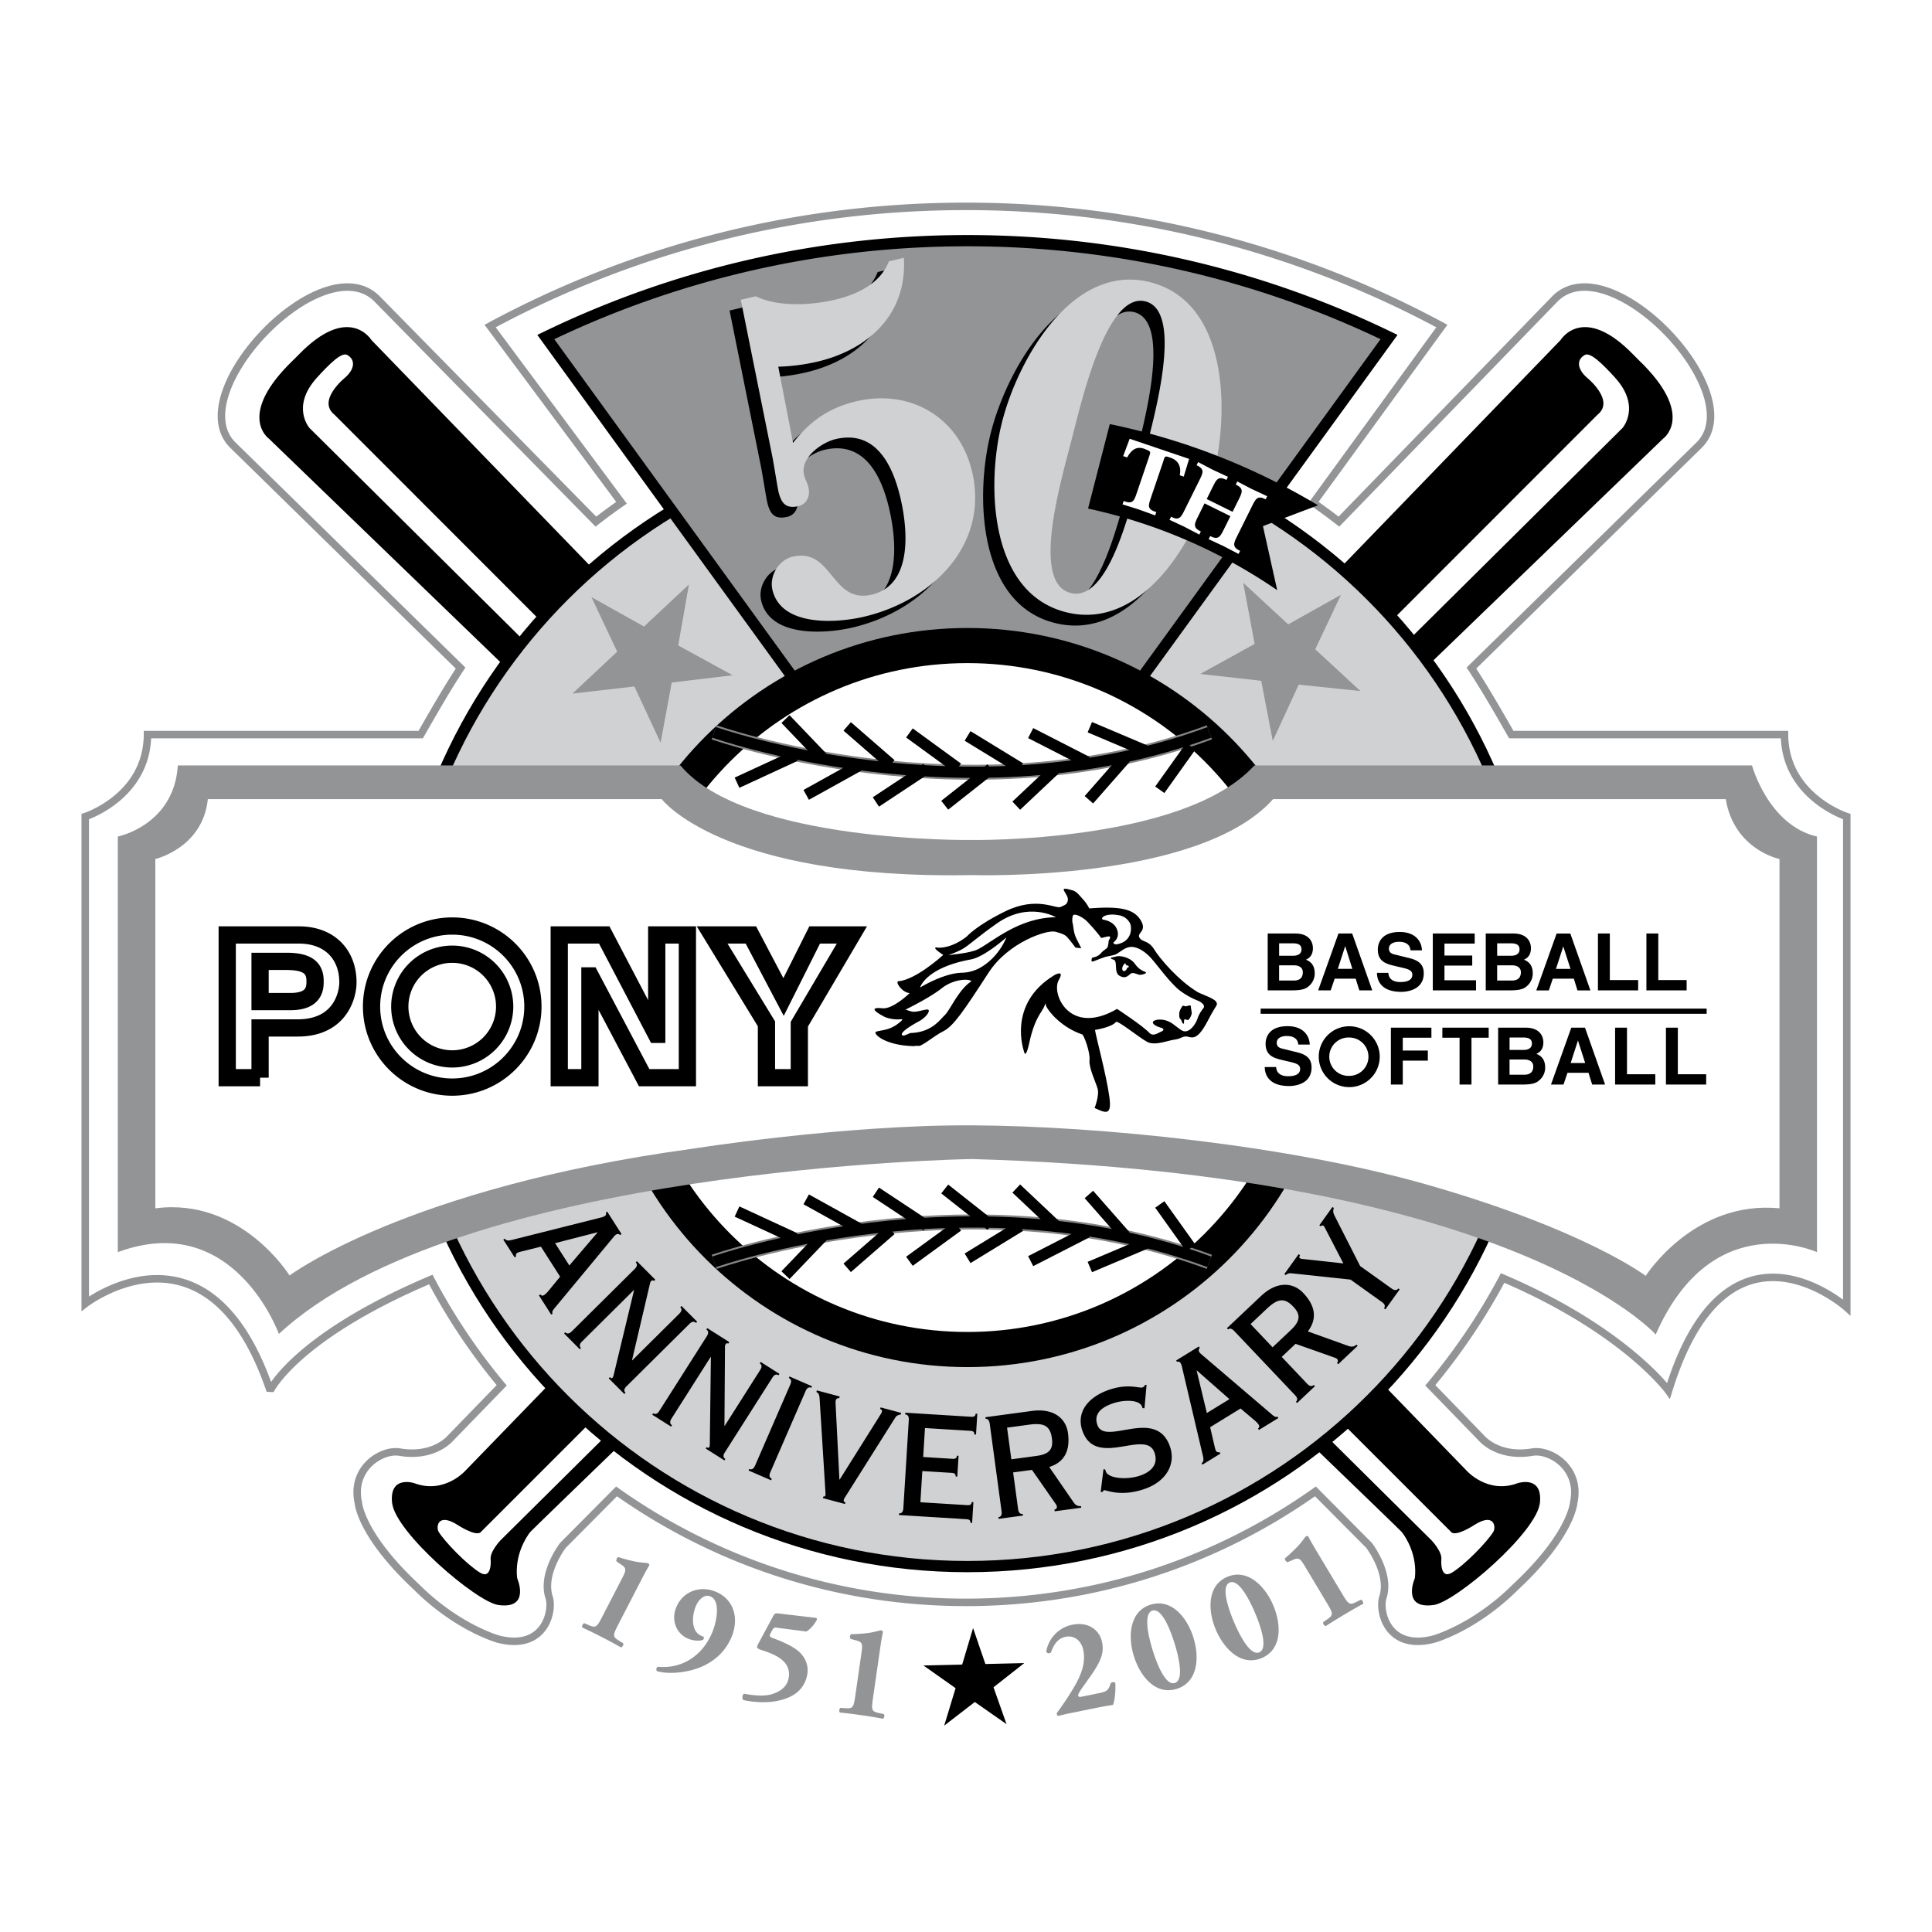 <svg xmlns="http://www.w3.org/2000/svg" width="2500" height="2500" viewBox="0 0 192.756 192.756"><path fill-rule="evenodd" clip-rule="evenodd" fill="#fff" d="M0 0h192.756v192.756H0V0z"/><path d="M96.38 20.589c17.18 0 33.348 4.324 47.475 11.94l-12.828 17.63a58.58 58.58 0 0 1 2.557 1.882l21.551-22.223c5.426-5.431 19.584 9.386 14.408 14.569l-22.74 22.265c1.322 2.008 2.525 4.1 3.979 6.638h27.258c.037 6.202 6.213 8.182 6.213 8.182v48.974s-11.949-10.702-17.783 8.317c0 0-4.395-6.07-16.555-11.257-1.988 3.771-4.498 7.461-7.213 10.708l5.129 5.289s1.627 1.949 5.043 1.375c1.811-.305 4.879 1.601 4.133 5.041 0 0-.186 3.175-5.803 8.419-4.115 4.096-8.17 5.2-8.17 5.2-4.615 1.184-5.508-2.799-5.061-4.176.771-2.377-1.379-5.178-1.379-5.178l-5.354-5.387c-9.842 6.972-21.871 11.072-34.86 11.072h-.005c-12.989 0-25.018-4.101-34.862-11.072l-5.351 5.387s-2.152 2.801-1.379 5.178c.449 1.377-.445 5.359-5.062 4.176 0 0-4.055-1.104-8.167-5.2-5.617-5.244-5.804-8.419-5.804-8.419-.748-3.44 2.323-5.346 4.133-5.041 3.416.574 5.042-1.375 5.042-1.375l5.128-5.289a60.34 60.34 0 0 1-7.073-10.557c-13.52 5.738-16.026 11.081-16.026 11.081-6.173-18.175-18.45-8.666-18.45-8.666V81.473s6.174-1.979 6.212-8.182h27.259c1.452-2.539 2.656-4.63 3.978-6.638L23.211 44.388c-5.175-5.183 8.984-20 14.408-14.569l21.833 22.223a59.785 59.785 0 0 1 2.556-1.882L48.9 32.529c14.126-7.616 30.294-11.94 47.475-11.94h.005z" fill-rule="evenodd" clip-rule="evenodd" fill="#fff" stroke="#929496" stroke-width=".747" stroke-miterlimit="2.613"/><path d="M96.703 94.944l58.995-61.016s2.244-3.736 7.297 1.495l1.061 1.059c4.957 5.121 1.871 7.285 1.871 7.285L96.565 110.71l-.241.174c-23.173 22.357-43.239 41.733-43.422 41.964-.436.544-1.559 2.319-1.309 4.592 0 0 1.387 3.145-1.873 2.692-2.193-.304-10.305-7.254-10.603-10.211-.279-2.777 2.216-1.945 2.216-1.945 2.993 1.121 5.082-1.229 5.082-1.229l49.414-50.992.874-.811z" fill-rule="evenodd" clip-rule="evenodd"/><path d="M96.221 107.788L49.94 153.672s-1.123 1.168-.982 1.962c0 0 .14 2.008-1.077 1.261-1.348-.828-3.508-3.082-4.117-4.062-.268-.434-.139-1.962 1.872-.701 0 0 1.684 1.121 2.276.778l48.336-48.331.315-.346 62.811-62.848c1.809-1.432-1.059-3.72-1.059-3.72-1-.887-1.012-1.813-.189-2.256.566-.304 1.848.995 2.996 2.256 2.648 2.912.748 5.044.748 5.044l-65.31 64.758-.339.321z" fill-rule="evenodd" clip-rule="evenodd" fill="#fff"/><path d="M96.859 95.666l-59.8-61.738s-2.246-3.736-7.297 1.495L28.7 36.481c-4.957 5.121-1.871 7.285-1.871 7.285l68.875 66.495 1.497 1.432c23.174 22.357 42.469 40.925 42.652 41.155.436.544 1.559 2.319 1.311 4.592 0 0-1.389 3.145 1.871 2.692 2.195-.304 10.307-7.254 10.604-10.211.279-2.777-2.215-1.945-2.215-1.945-2.996 1.121-5.082-1.229-5.082-1.229L96.414 95.201l.445.465z" fill-rule="evenodd" clip-rule="evenodd"/><path d="M96.195 107.467L30.884 42.708s-1.902-2.132.749-5.044c1.148-1.262 2.429-2.561 2.995-2.256.823.443.812 1.37-.188 2.256 0 0-2.868 2.288-1.06 3.72l62.812 62.848.314.346 48.337 48.331c.592.343 2.275-.778 2.275-.778 2.012-1.261 2.141.268 1.871.701-.607.98-2.768 3.234-4.117 4.062-1.215.747-1.076-1.261-1.076-1.261.143-.794-.98-1.962-.98-1.962l-46.282-45.884-.339-.32z" fill-rule="evenodd" clip-rule="evenodd" fill="#fff"/><path d="M96.519 156.298c31.411 0 56.874-25.419 56.874-56.772 0-31.354-25.463-56.771-56.874-56.771s-56.873 25.416-56.873 56.77c0 31.354 25.462 56.773 56.873 56.773z" fill-rule="evenodd" clip-rule="evenodd" fill="#d0d1d3" stroke="#000" stroke-width="1.121" stroke-miterlimit="2.613"/><path d="M62.511 138.306c-.3.297-.251.506-.103.655l-.119.118-1.558-1.564.121-.118c.119.119.178.14.249.069.08-.079.11-.207.161-.437l1.996-8.297-.02-.021-5.171 5.13c-.3.297-.251.506-.103.655l-.119.119-1.566-1.574.119-.119c.148.149.357.199.656-.098l6.27-6.218c.299-.298.25-.506.101-.655l.12-.119 1.836 1.844-.121.118c-.128-.069-.198-.079-.288.009-.1.1-.11.209-.16.417l-1.755 7.484.021.02 4.691-4.653c.299-.297.25-.506.102-.655l.121-.119 1.567 1.574-.121.118c-.148-.149-.356-.199-.656.098l-6.271 6.219zM72.32 144.9c-.226.355-.132.549.046.661l-.089.143-1.865-1.182.089-.143c.143.092.205.099.258.015.06-.095.062-.228.06-.462l.106-8.532-.024-.016-3.904 6.145c-.226.357-.132.549.046.661l-.09.143-1.877-1.188.091-.144c.178.114.392.116.618-.239l4.735-7.449c.226-.356.132-.549-.046-.662l.09-.142 2.199 1.391-.09.144c-.142-.04-.212-.035-.28.071-.075.119-.061.229-.064.443l-.051 7.685.024.016 3.542-5.575c.226-.355.133-.549-.046-.661l.09-.143 1.878 1.189-.09.143c-.178-.113-.393-.117-.618.24L72.32 144.9zM76.854 146.888c-.168.387-.045.562.148.646l-.068.154-2.246-.974.068-.155c.194.085.405.055.575-.332l3.518-8.094c.168-.387.045-.562-.148-.646l.066-.155 2.246.973-.066.154c-.193-.084-.407-.054-.575.333l-3.518 8.096zM83.778 139.329l-.044.164c-.187-.007-.308.062-.348.212-.019.068-.02.184-.022.3l.383 7.604.027.008 4.138-6.589a.698.698 0 0 0 .077-.183c.03-.108-.002-.204-.175-.267l.042-.162 2.054.548-.043.163c-.336.056-.451.155-.576.355l-4.984 7.904a.894.894 0 0 0-.127.257c-.033.121.031.211.167.248l-.043.163-2.203-.588.044-.163c.095.024.177-.011.203-.106.025-.094.017-.17.011-.258l-.589-9.449c-.019-.252-.071-.499-.318-.607l.043-.164 2.283.61zM90.67 141.673c.025-.42-.149-.544-.36-.557l.01-.17 6.574.406c.352.021.432-.113.444-.31l.168.01-.129 2.075-.168-.011c.012-.195-.051-.34-.402-.362l-4.509-.277-.014-.001-.178 2.888.014.002 2.907.18c.352.021.43-.114.443-.312l.168.011-.128 2.075-.168-.011c.012-.196-.05-.34-.401-.362l-2.908-.179-.014-.001-.192 3.112 4.677.289c.352.022.431-.115.442-.311l.169.01-.128 2.076-.169-.011c.013-.196-.049-.342-.4-.363l-6.729-.415.012-.167c.21.013.4-.089.425-.51l.544-8.804zM101.08 146.904l.496 3.661c.055.417.252.504.461.477l.023.166-2.428.328-.021-.166c.209-.029.375-.166.318-.583l-1.184-8.741c-.057-.418-.252-.506-.406-.484l-.021-.167 4.629-.624c2.23-.301 3.414.787 3.605 2.206.25 1.838-.424 2.935-1.869 3.385l2.422 3.515c.178.273.412.426.746.381l.023.168-2.65.357-.021-.168c.164-.036.262-.162.242-.302-.008-.056-.018-.126-.139-.293l-2.344-3.368-1.882.252zm-.178-1.307l2.51-.34c1.34-.18 1.678-.722 1.537-1.752-.172-1.281-.82-1.561-2.271-1.366l-2.203.298.427 3.16zM110.096 146.584l.174.028c.012.07.035.137.057.202.252.701 2.135.867 3.473.39 1.154-.411 1.773-1.186 1.381-2.283-.861-2.408-5.834 1.617-7.182-2.153-.645-1.799.48-3.333 2.574-4.081.994-.354 1.758-.388 2.326-.352.566.037.932.145 1.092.088a.426.426 0 0 0 .252-.254l.152.006-.213 2.328-.201-.018a.555.555 0 0 0-.039-.15c-.25-.701-1.809-.713-2.975-.297-1.498.534-1.771 1.318-1.477 2.138.766 2.144 5.818-1.821 7.225 2.109.639 1.784-.363 3.499-2.455 4.245-2.467.88-3.961.085-4.102.15a.345.345 0 0 0-.16.177l-.184-.009.282-2.264zM120.736 142.392l.479 2.064c.029.099.074.252.111.312.08.132.221.145.352.113l.086.144-1.797 1.104-.088-.144c.189-.149.248-.269.119-.8l-2.082-8.847a1.09 1.09 0 0 0-.117-.323c-.088-.144-.195-.211-.365-.139l-.088-.144 2.264-1.391.09.143c-.111.118-.143.253-.047.409.051.082.135.165.238.25l6.965 5.946c.18.154.406.362.598.244l.09.144-1.943 1.191-.088-.144c.154-.126.15-.24.055-.396-.082-.132-.232-.27-.35-.379l-1.447-1.223-3.035 1.866zm-.328-1.415l2.254-1.384-3.246-2.855-.023.016 1.015 4.223z" fill-rule="evenodd" clip-rule="evenodd"/><path d="M61.626 162.195c-.494.957-.483 1.113.079 1.462l.472.29c.072.126-.101.431-.24.405a44.825 44.825 0 0 0-1.874-1.01 46.147 46.147 0 0 0-1.959-.962c-.101-.098.048-.415.193-.431l.51.217c.61.254.745.172 1.238-.784l2.018-3.909c.408-.789.459-1.006-.037-1.336l-.514-.355c-.077-.115.059-.408.192-.43.528.18 1.159.339 1.705.453.608.116 1.18.123 1.265.166.059.03.124.11.098.217-.165.265-.461.807-.769 1.404l-2.377 4.603zM73.089 163.052c-.539 1.535-1.68 2.632-3.108 3.245-1.399.608-3.352.768-4.433.433-.131-.117-.051-.388.096-.437 2.693.256 4.725-1.429 5.543-3.764.337-.965.703-2.902-.365-3.276-.598-.209-1.195.396-1.462 1.157-.364 1.04-.328 2.278.483 2.733.156.083.233.11.347.149.05.061.031.196-.016.293-.296.152-.876.136-1.397-.046-1.195-.417-1.819-1.732-1.369-3.016.569-1.623 2.219-2.344 3.796-1.794 1.947.681 2.504 2.557 1.885 4.323zM81.391 161.413c.105.025.128.1.106.191-.239.469-.644.938-1.047 1.173l-3.039-.39c-.189-.018-.285.098-.392.308l-.152.282c-.151.281.006.375.263.464.674.245 1.848.723 2.516 1.285.645.544 1.122 1.433.859 2.519-.33 1.359-1.341 2.042-2.571 2.367-1.229.325-2.651.244-3.757.006-.175-.139-.129-.557.07-.634.952.189 2.058.263 2.762.045.883-.271 1.474-.765 1.646-1.471.453-1.868-1.464-2.539-2.748-2.96-.413-.129-.437-.258-.286-.539l1.516-2.816c.173-.317.253-.3.684-.25l3.57.42zM87.081 169.54c-.154 1.064-.094 1.209.552 1.355l.541.118c.109.098.045.441-.094.462a44.162 44.162 0 0 0-2.101-.343 46.662 46.662 0 0 0-2.165-.27c-.129-.06-.091-.407.039-.47l.553.038c.661.041.76-.081.914-1.146l.627-4.352c.127-.879.104-1.1-.473-1.25l-.601-.169c-.11-.083-.078-.404.04-.47a15.268 15.268 0 0 0 1.761-.127c.611-.089 1.154-.269 1.248-.256a.193.193 0 0 1 .165.173c-.07.304-.172.913-.268 1.579l-.738 5.128z" fill-rule="evenodd" clip-rule="evenodd" fill="#929496"/><path fill-rule="evenodd" clip-rule="evenodd" d="M98.312 166.019l3.879-.092-3.068 2.412 1.299 3.681-3.164-2.211-3.055 2.358 1.136-3.738-3.206-2.264 3.864-.092 1.087-3.642 1.228 3.588z"/><path d="M109.453 168.967c.965-.195 1.117-.254 1.357-1.029.076-.11.377-.173.467-.012.045.841-.074 1.812-.234 2.173-.533.081-1.012.164-1.855.334l-2.1.426c-.688.138-1.25.266-1.471.338-.123-.003-.193-.141-.191-.265a32.057 32.057 0 0 0 1.635-2.442c.709-1.186 1.303-2.458 1.018-3.867-.186-.91-.881-1.496-1.766-1.317-.752.152-1.182.746-1.457 1.556-.139.138-.404.109-.473-.096a3.304 3.304 0 0 1 2.619-2.67c1.543-.312 2.697.497 2.949 1.736.209 1.028-.035 1.859-1.334 3.658l-.512.721c-.473.658-.555.866-.533.971.018.08.1.146.283.108l1.598-.323zM119.068 163.384c.639 2.069.41 4.476-1.674 5.118-2.086.643-3.633-1.216-4.273-3.285-.617-1.991-.41-4.475 1.674-5.118 2.084-.643 3.656 1.294 4.273 3.285zm-1.857 4.526c.979-.301.332-2.804-.023-3.946-.354-1.145-1.232-3.574-2.211-3.273-.977.302-.33 2.804.023 3.948.354 1.142 1.232 3.574 2.211 3.271zM127.031 160.161c.844 1.996.859 4.413-1.15 5.262s-3.738-.846-4.584-2.842c-.812-1.919-.857-4.411 1.152-5.26s3.768.921 4.582 2.84zm-1.392 4.691c.943-.397.047-2.823-.42-3.925-.467-1.104-1.586-3.434-2.529-3.035-.943.397-.047 2.822.42 3.926.466 1.101 1.585 3.433 2.529 3.034zM133.988 159.147c.551.923.689.997 1.285.705l.494-.248c.145.008.312.315.219.418-.43.226-1.131.628-1.848 1.056-.764.455-1.449.88-1.854 1.151-.135.035-.328-.258-.264-.391l.453-.317c.537-.384.539-.54-.014-1.464l-2.26-3.774c-.457-.761-.613-.918-1.156-.673l-.572.248c-.139.005-.318-.266-.266-.39.434-.353.898-.804 1.287-1.207.418-.453.727-.935.807-.983a.194.194 0 0 1 .238.031c.137.279.443.816.787 1.394l2.664 4.444z" fill-rule="evenodd" clip-rule="evenodd" fill="#929496"/><path d="M112.277 69.884a33.515 33.515 0 0 0-15.758-3.911 33.525 33.525 0 0 0-15.759 3.911L54.455 33.626c12.713-6.159 26.983-9.615 42.064-9.615 15.079 0 29.352 3.456 42.065 9.615l-26.307 36.258z" fill-rule="evenodd" clip-rule="evenodd" fill="#929496" stroke="#000" stroke-width="1.121" stroke-miterlimit="2.613"/><path d="M96.519 136.396c20.399 0 36.936-16.508 36.936-36.871s-16.537-36.871-36.936-36.871-36.938 16.508-36.938 36.871 16.539 36.871 36.938 36.871z" fill-rule="evenodd" clip-rule="evenodd"/><path d="M96.519 133.078c18.563 0 33.612-15.022 33.612-33.553s-15.049-33.553-33.612-33.553-33.613 15.023-33.613 33.553c0 18.531 15.05 33.553 33.613 33.553z" fill-rule="evenodd" clip-rule="evenodd" fill="#fff" stroke="#000" stroke-width=".374" stroke-miterlimit="2.613"/><path d="M71.258 125.894s25.261-8.95 49.398 0M71.258 73.07s25.261 8.951 49.398 0" fill="none" stroke="#838587" stroke-width="1.495" stroke-miterlimit="2.613"/><path d="M71.258 125.894s25.261-8.95 49.398 0m-26.4-7.268l4.615 3.639m2.522-3.685l4.143 3.903m3.103-3.311l3.637 4.139m3.437-3.142l3.102 4.344m-31.428-5.562l5.054 3.346m-12.007-2.639l5.455 3.024m10.646 2.858l5.239-3.205m1.056 3.489l5.621-2.876m.281 3.463l5.963-2.523m-23.961 1.95l4.817-3.509m-11.027 4.163l4.357-3.788m-15.347-1.83l5.814 2.684m-.98 3.664l3.866-4.037M71.258 73.07s25.261 8.951 49.398 0m-26.4 7.267l4.615-3.637m2.522 3.683l4.143-3.903m3.103 3.312l3.637-4.139m3.437 3.142l3.102-4.343m-31.428 5.56l5.054-3.344m-12.007 2.637l5.455-3.025m10.646-2.856l5.239 3.204m1.056-3.488l5.621 2.875m.281-3.463l5.963 2.524m-23.961-1.951l4.817 3.51m-11.027-4.162l4.357 3.787m-15.347 1.831l5.814-2.685m-.98-3.664l3.866 4.036" fill="none" stroke="#000" stroke-width="1.121" stroke-miterlimit="2.613"/><path fill-rule="evenodd" clip-rule="evenodd" fill="#929496" d="M64.254 62.511l4.48-4.197-1.069 6.082 5.428 2.974-6.075.727-1.111 6.005-2.613-5.612-6.179.707 4.464-4.18-2.573-5.445 5.248 2.939zM131.219 64.779l4.508 4.165-6.153-.637-2.59 5.614-1.152-5.997-6.078-.684 5.422-2.996-1.141-6.102 4.49 4.15 5.26-2.944-2.566 5.431z"/><path d="M53.968 124.379l-2.06.511a1.625 1.625 0 0 0-.31.115c-.131.083-.143.223-.109.352l-.142.091-1.135-1.776.143-.091c.151.187.272.243.801.106l8.83-2.222a1.14 1.14 0 0 0 .323-.121c.143-.091.207-.198.132-.368l.142-.09 1.43 2.238-.143.09c-.118-.107-.254-.137-.409-.039a1.123 1.123 0 0 0-.246.24l-5.845 7.052c-.151.181-.355.409-.234.599l-.143.092-1.226-1.919.143-.091c.129.151.243.146.397.047.131-.083.267-.236.375-.354l1.201-1.466-1.915-2.996zm1.413-.349l1.422 2.227 2.808-3.287-.016-.023-4.214 1.083zM127.875 135.377l2.545 2.685c.289.306.5.262.652.117l.117.123-1.779 1.679-.115-.121c.152-.145.209-.353-.082-.658l-6.074-6.407c-.291-.308-.502-.263-.613-.156l-.117-.123 3.395-3.206c1.637-1.544 3.232-1.352 4.219-.311 1.277 1.346 1.373 2.631.461 3.838l4.023 1.442c.305.117.584.105.83-.126l.115.122-1.941 1.835-.115-.123c.111-.125.115-.284.02-.387-.039-.041-.088-.092-.285-.157l-3.873-1.368-1.383 1.302zm-.91-.958l1.84-1.738c.982-.927.939-1.564.225-2.318-.891-.939-1.582-.79-2.645.215l-1.615 1.525 2.195 2.316zM129.564 125.131l.139.097c-.084.165-.09.247 0 .312.092.064.232.062.326.076l3.998.436-1.873-3.617a.316.316 0 0 0-.125-.141c-.068-.05-.158-.044-.264.054l-.137-.098 1.311-1.829.137.098c-.135.405-.023.588.201 1.024l2.428 4.774 3.137 2.24c.344.245.543.162.664-.009l.139.097-1.426 1.989-.137-.099c.123-.172.139-.386-.205-.63l-3.137-2.239-5.805-.619c-.176-.022-.439-.039-.658.168l-.139-.098 1.426-1.986zM77.998 45.264c1.677-2.162 3.591-3.52 6.333-4.157 5.438-1.264 10.278 1.66 11.535 7.039 1.704 7.3-3.994 12.877-10.826 14.466-2.838.661-8.248.956-9.099-2.694-.326-1.392.624-2.979 2.018-3.305 3.993-.929 3.843 4.727 7.884 3.787 4.137-.962 3.592-6.557 2.875-9.63-.762-3.266-2.454-6.821-6.448-5.894-1.395.325-3.575 1.845-3.173 3.573.102.433.347.832.448 1.263.19.816-.171 1.66-.988 1.851-1.299.302-1.745-.303-2.024-1.504-.21-1.116-.384-2.291-.593-3.407l-3.151-15.671 1.492-.347c2.283 1.089 5.534.89 7.89.341 2.214-.514 4.544-1.614 5.395-3.836l1.491-.347c.341 5.591-3.491 9.166-8.688 10.374a19.653 19.653 0 0 1-3.841.489l1.47 7.609zM98.871 43.113c1.582-6.162 6.986-15.875 14.785-13.878 7.848 2.011 7.85 13.109 6.268 19.27-1.609 6.257-7.023 15.612-14.727 13.639-7.656-1.961-7.924-12.823-6.326-19.031zm14.295-11.967c-3.877-.993-6.363 9.875-7.346 13.696-1.105 4.299-4.104 14.373-.133 15.391 3.973 1.018 6.205-9.254 7.311-13.553.981-3.82 4.043-14.541.168-15.534z" fill-rule="evenodd" clip-rule="evenodd"/><path d="M79.121 44.189c1.676-2.163 3.591-3.519 6.334-4.156 5.435-1.265 10.278 1.66 11.533 7.038 1.704 7.3-3.994 12.878-10.824 14.467-2.838.661-8.248.957-9.1-2.694-.324-1.392.624-2.98 2.018-3.304 3.994-.929 3.842 4.726 7.883 3.787 4.139-.962 3.594-6.557 2.876-9.631-.763-3.265-2.454-6.821-6.448-5.892-1.395.325-3.577 1.844-3.173 3.573.101.433.346.831.447 1.264.189.816-.17 1.66-.988 1.851-1.299.302-1.745-.304-2.026-1.504-.209-1.116-.382-2.291-.591-3.407L73.91 29.909l1.491-.347c2.283 1.089 5.533.891 7.892.343 2.212-.516 4.543-1.613 5.394-3.836l1.492-.347c.341 5.591-3.491 9.166-8.687 10.374a19.654 19.654 0 0 1-3.843.489l1.472 7.604zM99.992 42.039c1.584-6.161 6.988-15.875 14.787-13.876 7.846 2.01 7.85 13.108 6.266 19.27-1.607 6.256-7.021 15.612-14.725 13.638-7.656-1.962-7.924-12.823-6.328-19.032zm14.297-11.966c-3.877-.994-6.363 9.875-7.348 13.696-1.104 4.299-4.102 14.373-.131 15.391s6.205-9.254 7.309-13.553c.983-3.822 4.045-14.542.17-15.534z" fill-rule="evenodd" clip-rule="evenodd" fill="#d0d1d3"/><path d="M131.494 50.413a66.352 66.352 0 0 0-20.77-8.101l-2.168 8.427a53.246 53.246 0 0 1 18.871 8.143l-1.422-6.391 5.489-2.078z" fill-rule="evenodd" clip-rule="evenodd"/><path d="M118.1 47.551l-.396-.135c.17-.804-.105-1.471-.906-1.742-.6-.204-.553-.25-.781.483l-1.178 3.466c-.279.818-.422 1.18.527 1.47l-.113.332c-.539-.193-1.076-.396-1.617-.589-.547-.175-1.096-.34-1.643-.516l.111-.33c.932.346 1.047-.025 1.324-.843l1.178-3.467c.225-.662.24-.616-.324-.859-.877-.378-1.41.067-1.828.817l-.396-.133.648-1.729 5.932 2.008-.538 1.767zM119.535 51.52c-.354.714-.574 1.115.275 1.502l-.156.314c-.51-.264-1.014-.535-1.525-.799-.484-.228-.963-.443-1.447-.672l.156-.313c.824.44 1.01.023 1.363-.691l1.459-2.942c.354-.714.574-1.113-.275-1.501l.154-.315c.467.242.938.496 1.404.737.52.246 1.051.486 1.57.733l-.156.313c-.824-.44-1.008-.021-1.363.691l-.6 1.211 2.582 1.275.6-1.209c.354-.714.564-1.119-.285-1.507l.154-.313c.459.236.904.479 1.361.715.535.254 1.086.504 1.621.759l-.154.313c-.824-.44-1.01-.021-1.365.691l-1.459 2.942c-.354.714-.574 1.115.275 1.502l-.154.312c-.502-.258-1.008-.529-1.51-.788-.49-.232-.98-.451-1.473-.685l.156-.313c.824.44 1.018.027 1.371-.688l.645-1.296-2.582-1.276-.642 1.298z" fill-rule="evenodd" clip-rule="evenodd" fill="#fff"/><path d="M165.191 133.146s-14.158-15.954-68.236-17.509c0 0-51.27.807-69.131 17.451 0 0-4.469-12.457-16.07-8.161V83.462s5.614-1.121 5.988-7.097H67.89c6.425 7.767 29.065 7.44 29.065 7.44s21.146.327 28.193-7.44h49.65s1.619 5.976 6.484 7.097v41.466c.001 0-10.413-4.747-16.091 8.218z" fill-rule="evenodd" clip-rule="evenodd" fill="#929496"/><path d="M127.02 79.727h45.158c.842 5.059 5.363 5.978 5.363 5.978v34.85c-8.545-.84-13.348 6.74-13.348 6.74s-6.016-4.589-21.818-9.104c-13.732-3.924-32.695-5.854-45.419-5.917-12.847-.062-27.97 2.349-27.97 2.349-28.414 3.878-40.097 12.633-40.097 12.633s-4.845-7.821-13.391-6.701v-34.85s4.741-1.105 5.238-5.978h45.282s6.052 8.047 30.938 7.58c0 0 22.642.747 30.064-7.58z" fill-rule="evenodd" clip-rule="evenodd" fill="#fff"/><path d="M91.155 104.374c-2.957-.072-4.109-1.296-3.749-1.44.36-.143 1.262-.107 2.126-.755.865-.647.397-.469.037-.469-.362 0-.938-.071-1.371-.286-.325-.163-1.875-1.007-.144-.828 1.04.107 2.703-1.512 2.703-1.512-.792-.071-1.483-1.157-1.117-1.187 1.766-.145 4.469-2.627 4.469-2.627s-1.442-.898-.469-.719c0 0 1.262.107 2.812-1.115 0 0 .962-1.107 3.856-2.519 3.172-1.547 5.07-.185 5.514-.431.291-.162.689-.193.721-.721.039-.65-1.225-1.438.469-.935.451.134.744.584 1.01.863.436.456.648.936.648.936 2.955-.216 4.398 0 5.119 1.151.717 1.146-.396 1.259-.107 1.763.287.504.879.219 1.477 1.188.576.935 2.414 3.093 4.324 4.245.314.189 1.73.647 1.875 1.007.145.36.072.072-.865 1.871-.938 1.8-1.443 1.727-1.945 1.584-.506-.144-.721.216-1.371.287-.648.072-1.945.648-2.738.215-.795-.431-2.938-2.18-3.1-1.979-.434.541-2.09.793-2.09.793.07.575 1.152 4.568 1.439 6.728.289 2.157-.604 1.407-1.945.862-1.479-.6-2.883-.288-4.541-1.366-1.658-1.079-2.812-2.159-3.748-2.807-.938-.647-3.1-1.115-3.965-1.043-.866.071-1.766-.18-2.415-.396-.648-.217-2.632-.396-2.632-.396l-.287.038z" fill-rule="evenodd" clip-rule="evenodd"/><path d="M107.016 92.095c-.074-.215-.037-.791.107-.827.279-.07.793.216 1.117.467.291.225 1.264 1.317 1.586 1.799.072.107.287-.036.721-.107.432-.072.072.396.072.396s-.035.431-.107.647c-.074.216-.398.288-.686.647-.289.36-.865.432-.865.432s-.217.504.145.359c.359-.144.938-.359 1.152-.431.217-.072.902-.143 1.189-.324.373-.233.861-.683 1.441-.683.65 0 1.406.503 1.982 1.152.578.647 1.934 2.535 2.885 3.238.973.719 1.838 1.007 1.838 1.007s.756.36.467.72c-.186.231-.467.647-.576 1.007-.139.462-.576 1.116-1.01 1.26-.432.144-.576-.036-1.439-.684-.865-.647-1.84-.467-1.982-.252-.145.216.25.468.756.611s.182.359-.035.432-.721.504-1.119.072c-.623-.679-3.207-2.375-3.207-2.375-4.756 2.771-6.594-1.542-5.818-2.874.629-1.083-.377-.531-.416-.507-4.83 2.914-3.027 7.699-3.027 7.699s.08.493.324-.234c.242-.729.379-2.293 1.379-3.805.66-1 .27-1.106.486-.567.215.54 1.549 2.152 3.594 2.834.164.054.812 1.781.73 2.562-.08.783.623 2.187.811 2.861.189.674-.312 1.938-.312 1.938l-.453-.122c-1.514-.504-2.883-.287-4.541-1.367-1.656-1.079-2.811-2.158-3.748-2.806s-3.1-1.116-3.964-1.044c-.866.072-1.767-.18-2.416-.396s-2.631-.396-2.631-.396c.649-.072 1.658-1.043 2.668-1.548 1.009-.503 2.028-2.007 4.504-5.827 1.982-3.06 5.84-4.317 6.668-4.103.627.164.938.288 1.152.505.217.215.865 1.079.865 1.079l.576.072-.504-1.008c-.287-.573-.287-1.292-.359-1.509z" fill-rule="evenodd" clip-rule="evenodd" fill="#fff"/><path d="M110.102 91.764c.471.072 1.053.332 1.299.863.434.936-.324 1.404-.324 1.404.037.215.27.252.758.072.973-.36 1.08-1.295.973-1.799-.082-.379-.508-.851-1.082-.972-1.55-.325-2.054.365-1.624.432zM105.346 91.512s-2.719-1.606-5.875.612c-1.947 1.367-2.631 2.05-3.316 2.481-.628.397-1.55.684-1.55.684s2.191-.184 2.956-.575c1.476-.756 4.072-3.166 7.785-3.202z" fill-rule="evenodd" clip-rule="evenodd" fill="#fff"/><path d="M100.408 93.526s-2.191 1.95-3.533 2.195c-4.541.827-5.081 2.806-5.081 2.806s2.305-1.425 4.144-1.476c1.335-.036 2.199-.647 2.847-1.223 1.129-1 1.623-2.302 1.623-2.302zM96.912 97.916s-.504.251-1.188 1.187c-.685.936-1.119 1.871-1.515 2.23-.396.36-1.226 1.654-3.315 1.728-.145.005-.253.107-.685.251-.146.049-.937-.107 1.513-1.438.762-.413 1.226-1.188.758-1.152-.469.036-1.118.324-1.586.181a5.61 5.61 0 0 1-.541-.181s2.378-1.149 3.604-2.122c1.225-.972 2.846-.972 2.955-.684z" fill-rule="evenodd" clip-rule="evenodd" fill="#fff"/><path d="M110.859 95.532s.254-.027.469-.099c.217-.071.812-.071 1.424.289.613.36.521.853 1.459 1.223.438.172-.404.351-.568.306-.283-.079-.656-.306-.908-.055-.252.252-.541.441-1.037.162-.631-.355-.107-1.547-.658-1.636-.286-.048-.181-.19-.181-.19z" fill-rule="evenodd" clip-rule="evenodd"/><path d="M112.289 96.121c-.018-.119-.357.275-.326.554.027.229.217.243.285.188.158-.127.176-.202.215-.296.023-.053.258-.041.109-.216-.052-.062-.244.053-.283-.23z" fill-rule="evenodd" clip-rule="evenodd" fill="#fff"/><path d="M118.275 100.405c.162-.021.311-.082.393-.095.08-.015.162.047.148.107-.02.092.102.594.082.709-.014.066-.131.49-.352.634-.057.035-.281-.065-.324-.067-.172-.006-.016.556-.184.432-.156-.115-.156-.432-.277-.46-.035-.007-.107-.188-.107-.323 0-.291-.008-.283.047-.458.066-.218.271-.561.346-.553.074.006.228.074.228.074z" fill-rule="evenodd" clip-rule="evenodd"/><path fill="none" stroke="#000" stroke-width=".517" stroke-miterlimit="2.613" d="M125.775 100.888h44.498"/><path d="M126.477 93.136h2.762c1.395 0 1.75.869 1.75 1.454 0 .813-.459 1.043-.697 1.16.697.262.879.814.879 1.375 0 .45-.191.878-.49 1.17-.324.315-.633.513-1.797.513h-2.406v-5.672h-.001zm1.14 4.693h1.457c.576 0 .908-.254.908-.83 0-.497-.428-.687-.854-.687h-1.512v1.517h.001zm0-2.473h1.393c.467 0 .84-.182.84-.632 0-.467-.334-.609-.871-.609h-1.361v1.241h-.001zM132.764 98.808h-1.25l2.025-5.672h1.369l2.002 5.672h-1.289l-.365-1.168h-2.096l-.396 1.168zm.713-2.149h1.447l-.705-2.243h-.016l-.726 2.243zM138.518 97.062c.008.315.166.916 1.203.916.562 0 1.188-.134 1.188-.734 0-.442-.428-.561-1.029-.703l-.609-.143c-.918-.213-1.805-.419-1.805-1.667 0-.632.34-1.746 2.186-1.746 1.74 0 2.207 1.138 2.215 1.833h-1.139c-.031-.253-.127-.854-1.164-.854-.451 0-.99.167-.99.68 0 .443.365.538.602.593l1.387.34c.775.189 1.486.504 1.486 1.525 0 1.705-1.74 1.856-2.238 1.856-2.074 0-2.43-1.194-2.43-1.896h1.137zM147.131 94.14h-3.016v1.192h2.77v1.004h-2.77v1.468h3.149v1.004h-4.313v-5.672h4.18v1.004zM148.232 93.136h2.762c1.393 0 1.748.869 1.748 1.454 0 .813-.459 1.043-.695 1.16.695.262.877.814.877 1.375 0 .45-.189.878-.488 1.17-.326.315-.635.513-1.799.513h-2.404v-5.672h-.001zm1.139 4.693h1.457c.578 0 .91-.254.91-.83 0-.497-.428-.687-.855-.687h-1.512v1.517zm0-2.473h1.393c.467 0 .84-.182.84-.632 0-.467-.332-.609-.871-.609h-1.361v1.241h-.001zM160.613 97.781h2.826v1.027h-4.013v-5.672h1.187v4.645zM165.449 97.781h2.826v1.027h-4.013v-5.672h1.187v4.645zM127.322 106.46c.01.314.168.916 1.205.916.561 0 1.188-.135 1.188-.734 0-.443-.43-.562-1.029-.704l-.609-.142c-.918-.214-1.807-.419-1.807-1.668 0-.633.342-1.746 2.186-1.746 1.74 0 2.207 1.139 2.217 1.833h-1.139c-.033-.252-.129-.853-1.166-.853-.451 0-.988.165-.988.679 0 .442.365.537.602.593l1.385.34c.775.189 1.488.506 1.488 1.524 0 1.707-1.74 1.856-2.24 1.856-2.074 0-2.43-1.192-2.43-1.895h1.137v.001zM139.955 108.205h-1.187v-5.673h4.044v1.003h-2.857v1.28h2.502v1.003h-2.502v2.387zM146.809 108.205h-1.188v-4.67h-1.717v-1.003h4.623v1.003h-1.718v4.67zM149.469 102.532h2.762c1.395 0 1.75.868 1.75 1.454 0 .813-.459 1.043-.697 1.161.697.26.879.814.879 1.375 0 .45-.189.877-.49 1.168-.324.316-.633.515-1.797.515h-2.406v-5.673h-.001zm1.14 4.693h1.455c.578 0 .91-.252.91-.829 0-.498-.428-.688-.854-.688h-1.512v1.517h.001zm0-2.472h1.393c.467 0 .838-.182.838-.633 0-.466-.332-.608-.871-.608h-1.359v1.241h-.001zM155.992 108.205h-1.25l2.025-5.673h1.369l2.004 5.673h-1.291l-.363-1.17h-2.098l-.396 1.17zm.713-2.148h1.449l-.721-2.245-.728 2.245zM162.326 107.178h2.824v1.027h-4.011v-5.673h1.187v4.646zM167.398 107.178h2.827v1.027h-4.014v-5.673h1.187v4.646zM131.572 105.427a3.04 3.04 0 0 1 3.041-3.037 3.04 3.04 0 0 1 3.043 3.037 3.04 3.04 0 0 1-3.043 3.036 3.04 3.04 0 0 1-3.041-3.036zm3.041 1.912a1.915 1.915 0 0 0 1.918-1.912c0-1.057-.859-1.913-1.918-1.913a1.914 1.914 0 1 0 0 3.825z" fill-rule="evenodd" clip-rule="evenodd"/><path d="M37.069 100.426c0-4.438 3.604-8.036 8.049-8.036 4.444 0 8.049 3.598 8.049 8.036 0 4.437-3.604 8.034-8.049 8.034-4.445 0-8.049-3.598-8.049-8.034zm8.05 5.221a5.227 5.227 0 0 0 5.231-5.222 5.227 5.227 0 0 0-5.231-5.223 5.227 5.227 0 0 0-5.232 5.223 5.226 5.226 0 0 0 5.232 5.222zM25.949 107.522H22.67V93.283h7.168c3.038 0 4.874 1.938 4.874 4.733 0 1.289-.787 4.541-5.005 4.541h-3.759v4.965h.001zm3.038-7.595c2.448 0 2.448-1.415 2.448-2.049 0-1.39-.853-1.963-2.885-1.963h-2.602v4.012h3.039zM65.522 93.283h3.059v14.239h-4.312L58.9 97.368h-.043v10.154h-3.061V93.283h4.489l5.194 9.916h.043v-9.916zM79.748 107.522H76.47v-5.374l-5.419-8.865h3.867l3.257 6.188 3.103-6.188h3.715l-5.245 8.905v5.334z" fill-rule="evenodd" clip-rule="evenodd" fill="#fff" stroke="#000" stroke-width="1.721" stroke-miterlimit="2.613"/><path d="M154.529 98.812h-1.252l2.027-5.671h1.369l2.002 5.671h-1.291l-.363-1.169h-2.098l-.394 1.169zm.711-2.148h1.449l-.721-2.243-.728 2.243z" fill-rule="evenodd" clip-rule="evenodd"/></svg>